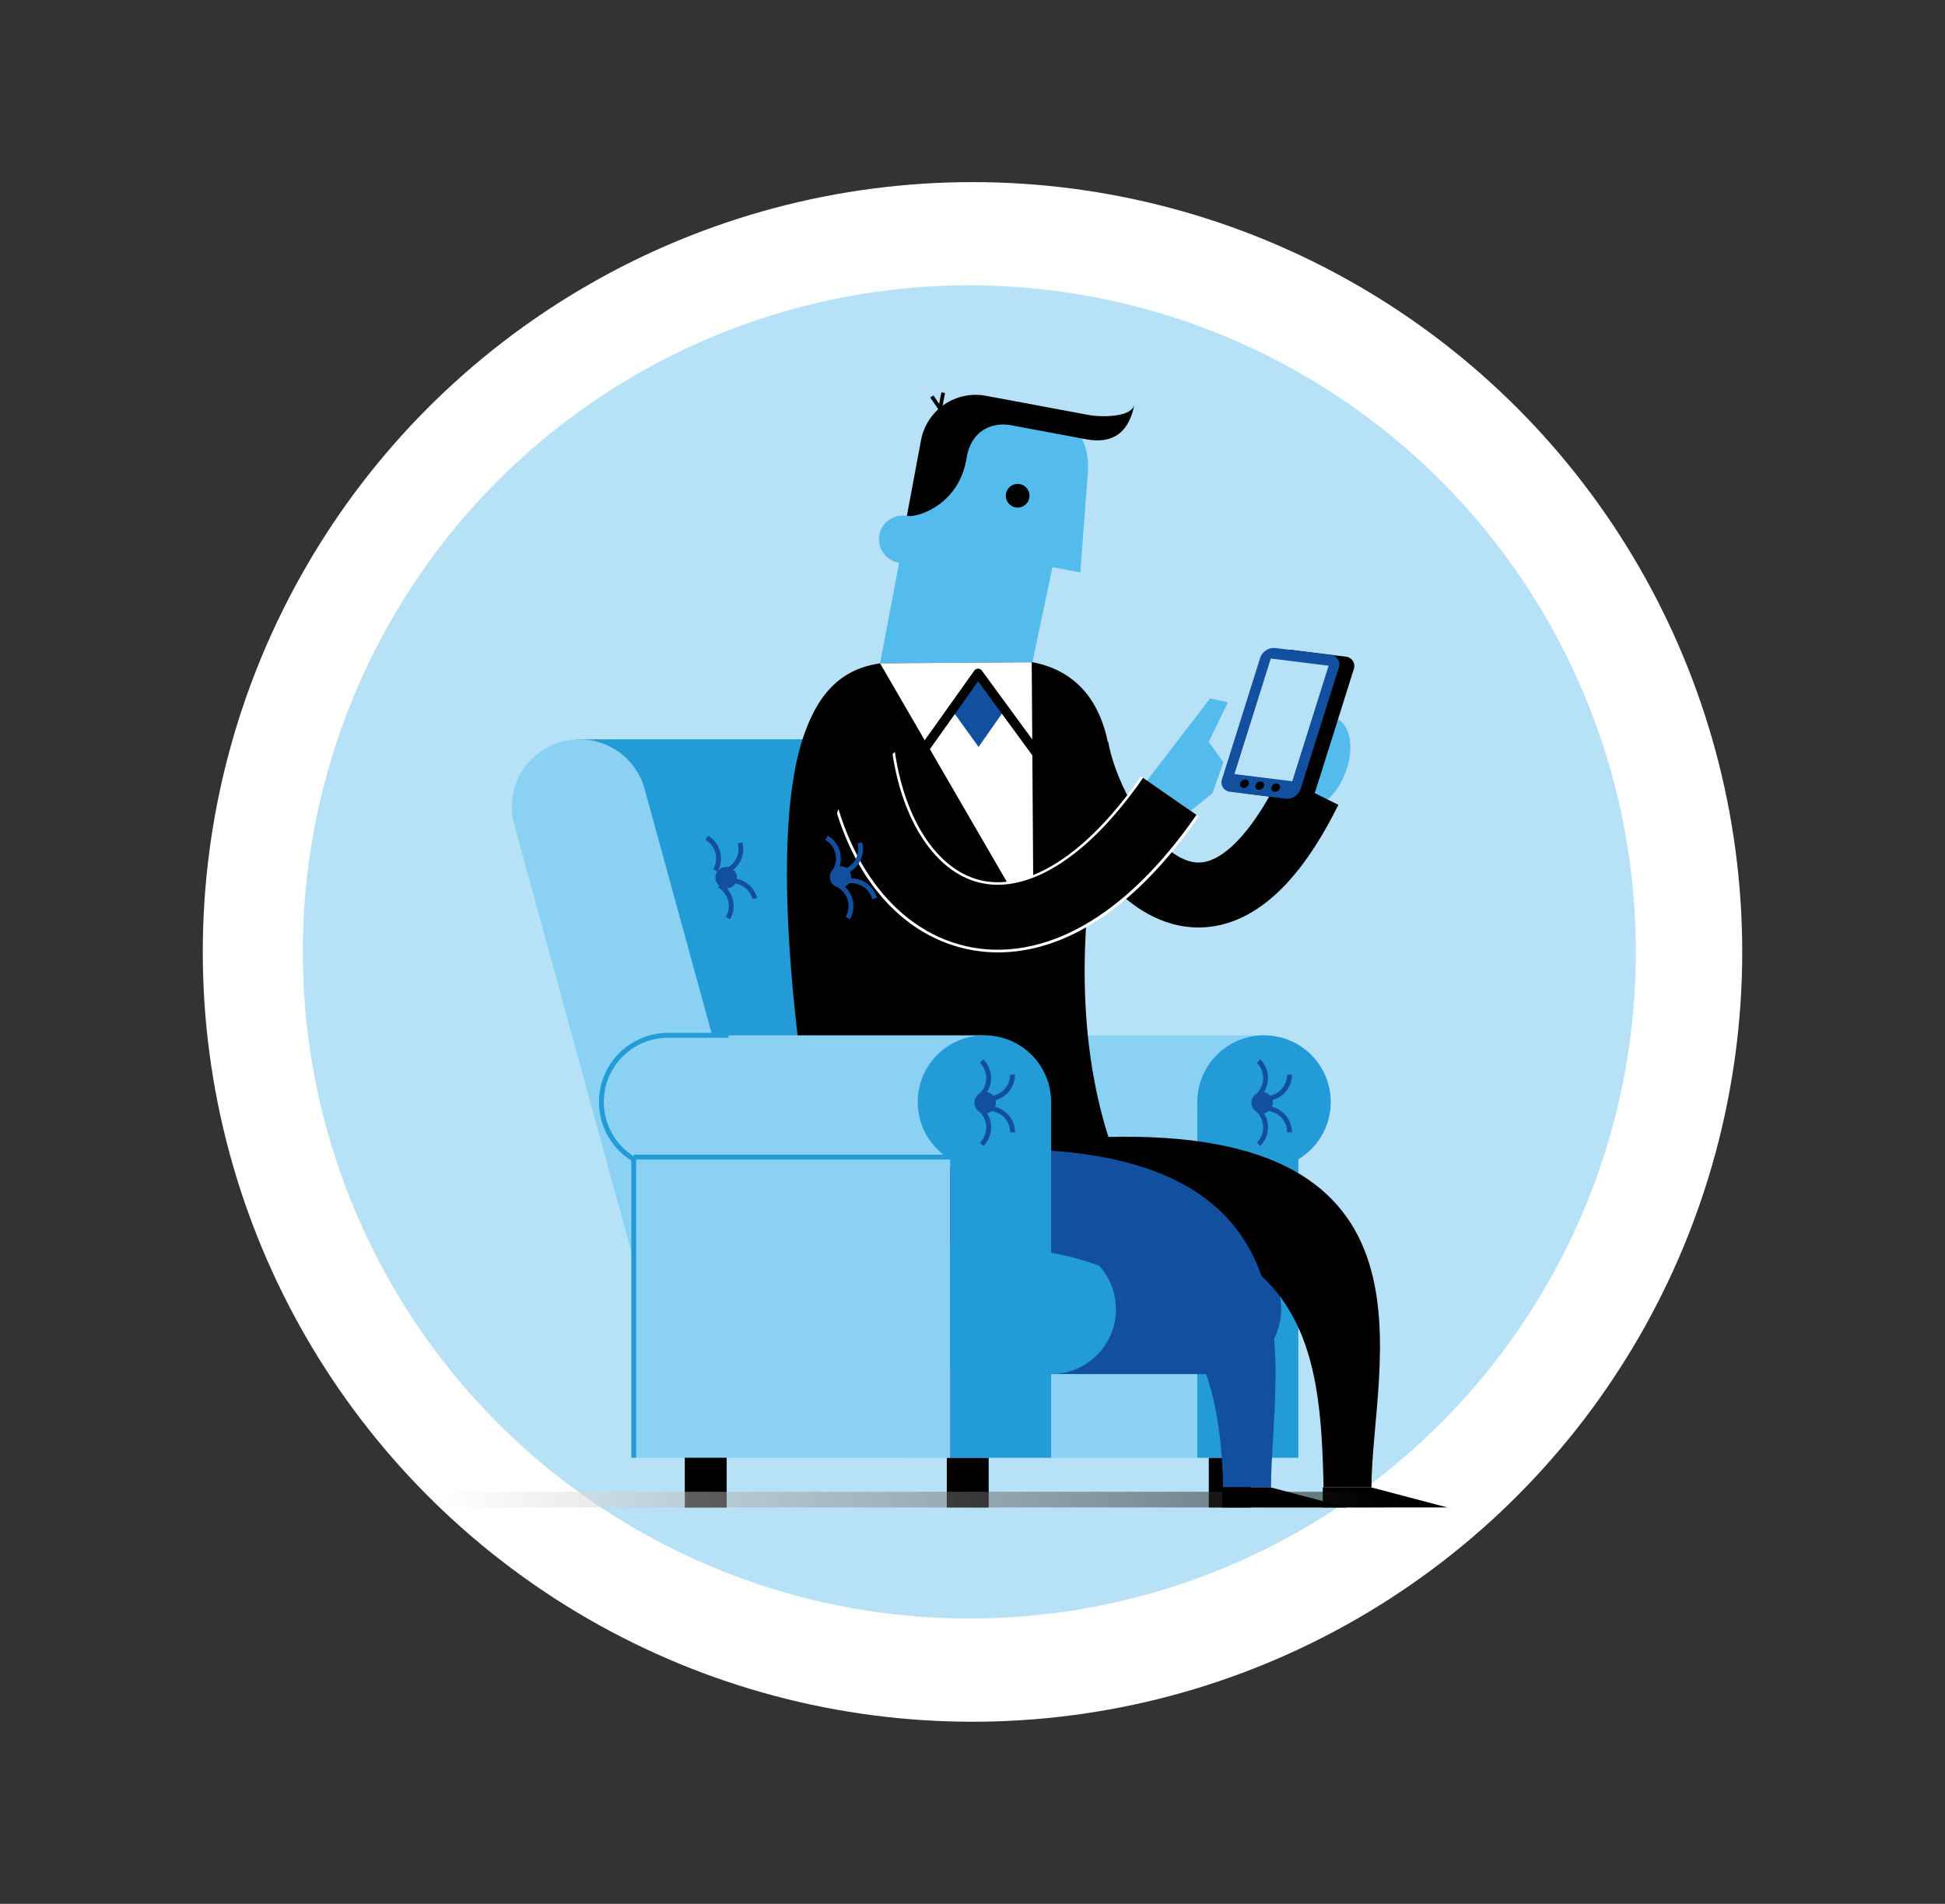 <svg xmlns="http://www.w3.org/2000/svg" xmlns:xlink="http://www.w3.org/1999/xlink" viewBox="0 0 470 460" width="470" height="460"><rect x="0" y="0" width="470" height="460" fill="#333333" stroke="none"/><defs><style>.cls-1{isolation:isolate;}.cls-2{fill:#fff;}.cls-3{fill:#b6e1f6;}.cls-4{fill:#8ad1f3;}.cls-5{fill:#229bd7;}.cls-6{fill:#12509f;}.cls-11,.cls-12,.cls-13,.cls-7,.cls-9{fill:none;}.cls-7{stroke:#12509f;}.cls-12,.cls-13,.cls-7,.cls-9{stroke-miterlimit:10;}.cls-13,.cls-7{stroke-width:1.17px;}.cls-8{fill:#54bcec;}.cls-11,.cls-9{stroke:#000;}.cls-9{stroke-width:15.7px;}.cls-10{opacity:0.5;mix-blend-mode:multiply;fill:url(#linear-gradient);}.cls-11{stroke-linecap:square;stroke-linejoin:round;stroke-width:2.26px;}.cls-12{stroke:#54bcec;stroke-width:1.12px;}.cls-13{stroke:#229bd7;}</style><linearGradient id="linear-gradient" x1="4626.88" y1="13793.91" x2="4853.74" y2="13793.91" gradientTransform="translate(4961.57 14156.23) rotate(180)" gradientUnits="userSpaceOnUse"><stop offset="0"/><stop offset="1" stop-color="#fff"/></linearGradient></defs><title>la-digitalicion</title><g class="cls-1"><g id="Capa_1" data-name="Capa 1"><circle class="cls-2" cx="235" cy="230" r="186"/><circle class="cls-3" cx="234.23" cy="230" r="161.06"/><rect x="292.1" y="351.6" width="10.12" height="12.63"/><rect x="228.79" y="351.6" width="10.12" height="12.63"/><rect x="165.48" y="351.6" width="10.12" height="12.63"/><rect class="cls-4" x="220.71" y="266.27" width="76.45" height="85.95"/><path class="cls-4" d="M229,250.15a16.12,16.12,0,1,0,0,32.23h76.44V250.15H229Z"/><circle class="cls-5" cx="305.45" cy="266.27" r="16.12"/><rect class="cls-5" x="289.33" y="266.27" width="24.41" height="85.95"/><circle class="cls-6" cx="304.98" cy="266.43" r="2.59"/><path class="cls-7" d="M311.61,259.65a5.78,5.78,0,0,1-5.78,5.78"/><path class="cls-7" d="M304.13,256.38a5.79,5.79,0,0,1,0,8.18"/><path class="cls-7" d="M304.13,268.3a5.79,5.79,0,0,1,0,8.18"/><path class="cls-7" d="M305.83,267.81a5.78,5.78,0,0,1,5.78,5.79"/><path class="cls-6" d="M309.59,316.35A15.67,15.67,0,0,1,293.92,332H231.65A15.66,15.66,0,0,1,216,316.35h0a15.67,15.67,0,0,1,15.67-15.67h62.27a15.67,15.67,0,0,1,15.67,15.67h0Z"/><path class="cls-5" d="M269.66,316.35A15.66,15.66,0,0,1,254,332H191.72a15.67,15.67,0,0,1-15.67-15.66h0a15.67,15.67,0,0,1,15.67-15.67H254a15.67,15.67,0,0,1,15.66,15.67h0Z"/><path class="cls-5" d="M244.13,304.52L212.89,190.63a16.33,16.33,0,0,0-17.08-11.94l0-.07H139.33l33.52,126.46h37.57l2.21,8.08Z"/><path class="cls-8" d="M312.42,181.85c-2.26,5.91-1.25,11.76,2.25,13.11s8.19-2.35,10.44-8.24,1.25-11.78-2.26-13.12S314.68,175.95,312.42,181.85Z"/><path class="cls-9" d="M260.07,180.48c2.77,18.17,29.57,64.35,56.31,10.49"/><path d="M317.91,191a3.52,3.52,0,0,1-3.65,2.38l-13.41-1.67a2.29,2.29,0,0,1-1.94-3.08l9.21-29.25a3.52,3.52,0,0,1,3.65-2.39l13.41,1.67a2.28,2.28,0,0,1,1.94,3.08Z"/><path class="cls-6" d="M314.31,190.59a3.53,3.53,0,0,1-3.65,2.38l-13.41-1.67a2.28,2.28,0,0,1-1.94-3.08l9.2-29.26a3.53,3.53,0,0,1,3.65-2.39l13.41,1.67a2.29,2.29,0,0,1,1.94,3.08Z"/><polygon class="cls-3" points="321.05 160.85 307.08 159.11 298.3 187.03 312.27 188.77 321.05 160.85"/><path d="M305.44,189.95a0.83,0.83,0,0,0-.71-1.12,1.29,1.29,0,0,0-1.33.87,0.83,0.83,0,0,0,.7,1.13A1.28,1.28,0,0,0,305.44,189.95Z"/><path d="M309.28,190.43a0.84,0.84,0,0,0-.71-1.13,1.3,1.3,0,0,0-1.33.87,0.84,0.84,0,0,0,.71,1.13A1.28,1.28,0,0,0,309.28,190.43Z"/><path d="M301.75,189.49a0.83,0.83,0,0,0-.71-1.13,1.29,1.29,0,0,0-1.33.87,0.83,0.83,0,0,0,.71,1.12A1.28,1.28,0,0,0,301.75,189.49Z"/><polygon class="cls-8" points="282.87 199.8 293 191.64 295.62 184.16 292.08 179.23 296.72 169.68 292.41 168.75 274.14 192.55 282.87 199.8"/><path d="M331.41,359.35H319.83c-0.72-34.06-3.92-65.58-67.07-65.58l-11.09-20.39,24.76,1.36C351.45,272.06,331.41,330.18,331.41,359.35Z"/><polygon points="349.74 364.22 319.64 364.22 319.64 359.35 331.25 359.35 349.74 364.22"/><path class="cls-6" d="M196.69,278.34a22.53,22.53,0,0,0,22.54,22.54h25.71V270.63H196.69v7.71Z"/><path class="cls-6" d="M307.14,359.35H295.56c-0.72-34.06-11.66-58.47-63.09-58.47l5.06-23.12C322.55,275.07,307.14,330.18,307.14,359.35Z"/><path d="M249.48,160c8.91,1.67,17.7,7.92,19,25,0.18,2.24-14,47.58-.63,89.72l-69,14.54c-8.24-42.69-12.45-91-4.24-112.56,3.76-10.32,9.84-15.83,19.85-16.62A277.53,277.53,0,0,1,249.48,160Z"/><path class="cls-2" d="M241.17,230.11a35.22,35.22,0,0,1-8.05-.92c-14.29-3.34-25.29-15.14-30.79-32.44-0.8-2.53,13.92-15.06,13.92-15.06,2.46,16.69,10.41,28.56,20.74,31,11.66,2.73,25.77-6.42,38.71-25.1l14,9.67C271,224.17,253.21,230.11,241.17,230.11Z"/><polygon class="cls-10" points="107.83 364.22 334.69 364.22 328.76 360.43 107.83 360.43 107.83 364.22"/><polygon points="325.47 364.22 295.37 364.22 295.37 359.35 306.98 359.35 325.47 364.22"/><path class="cls-8" d="M262.9,113.89c0.52-7.6-4.19-14.43-11.48-15.79l0.75,0.14-13.94-2.6c-7.29-1.36-14.29,3.45-16.17,15.08l-9.4,49.56,36.81-.24,4.85-23,6.73,1.25Z"/><path d="M243.1,119.26a2.86,2.86,0,1,1,2.29,3.33A2.87,2.87,0,0,1,243.1,119.26Z"/><path d="M263.21,100.29l-25-4.66a13.42,13.42,0,0,0-15.65,10.73l-3.42,18.3c2.53,0.46,12.75-2.63,14.48-14.27,1.32-7.08,6.95-8.35,10.62-7.66l18.12,3.38c3.54,0.66,10,1,11.76-8.43C273.51,101,265.71,100.75,263.21,100.29Z"/><polygon points="228.86 100.38 228.12 100.89 224.79 96.04 225.54 95.53 228.86 100.38"/><polygon points="227.28 100.74 226.39 100.57 227.47 94.79 228.36 94.95 227.28 100.74"/><path class="cls-8" d="M223.76,131.34a5.73,5.73,0,1,1-4.59-6.68A5.73,5.73,0,0,1,223.76,131.34Z"/><polygon class="cls-2" points="212.67 160.27 249.75 224.2 249.31 160.02 212.67 160.27"/><polygon class="cls-6" points="242.52 171.83 236.36 163.27 230.31 171.92 236.47 180.48 242.52 171.83"/><polyline class="cls-11" points="249.74 180.97 236.35 162.69 223.21 181.15"/><path class="cls-12" d="M217.89,264.74A14.71,14.71,0,0,1,206,281.84"/><path d="M198.85,289.27l-4.68,1.12s2.52-12.4.72-24.5c-1.93-12.91,6,15.84,6,15.84Z"/><path class="cls-9" d="M207.85,182.93c6.08,41.27,41.89,57,74.82,9.48"/><path class="cls-4" d="M135.7,179.21a16.33,16.33,0,0,0-11.43,20.06l31.24,113.89L187,304.52,155.77,190.63A16.33,16.33,0,0,0,135.7,179.21Z"/><path class="cls-4" d="M237.88,250.15H161.43a16.11,16.11,0,0,0-8.29,29.92v72.14h76.45V282.38h8.29V250.15Z"/><circle class="cls-5" cx="237.88" cy="266.27" r="16.12"/><rect class="cls-5" x="229.59" y="266.27" width="24.41" height="85.95"/><path class="cls-6" d="M240.64,266.43a2.59,2.59,0,1,0-2.58,2.59A2.59,2.59,0,0,0,240.64,266.43Z"/><path class="cls-7" d="M244.68,259.65a5.78,5.78,0,0,1-5.78,5.78"/><path class="cls-7" d="M237.21,256.38a5.79,5.79,0,0,1,0,8.18"/><path class="cls-7" d="M237.21,268.3a5.78,5.78,0,0,1,0,8.18"/><path class="cls-7" d="M238.9,267.81a5.79,5.79,0,0,1,5.78,5.79"/><line class="cls-13" x1="229.59" y1="279.57" x2="153.15" y2="279.57"/><path class="cls-13" d="M176.05,250.15H161.43a16.11,16.11,0,0,0-8.29,29.92v72.14"/><circle class="cls-6" cx="174.16" cy="211.9" r="2.59" transform="matrix(0.97, -0.26, 0.26, 0.97, -48.55, 51.8)"/><path class="cls-7" d="M178.83,203.65a5.78,5.78,0,0,1-4.11,7.07"/><path class="cls-7" d="M170.76,202.41a5.78,5.78,0,0,1,2.09,7.91"/><path class="cls-7" d="M173.82,213.93a5.78,5.78,0,0,1,2.09,7.9"/><path class="cls-7" d="M175.33,213a5.78,5.78,0,0,1,7.07,4.11"/><circle class="cls-6" cx="203.1" cy="211.9" r="2.59" transform="translate(-47.57 59.2) rotate(-14.87)"/><path class="cls-7" d="M207.77,203.65a5.78,5.78,0,0,1-4.1,7.07"/><path class="cls-7" d="M199.71,202.41a5.79,5.79,0,0,1,2.1,7.91"/><path class="cls-7" d="M202.76,213.93a5.79,5.79,0,0,1,2.1,7.9"/><path class="cls-7" d="M204.27,213a5.78,5.78,0,0,1,7.07,4.11"/></g></g></svg>
